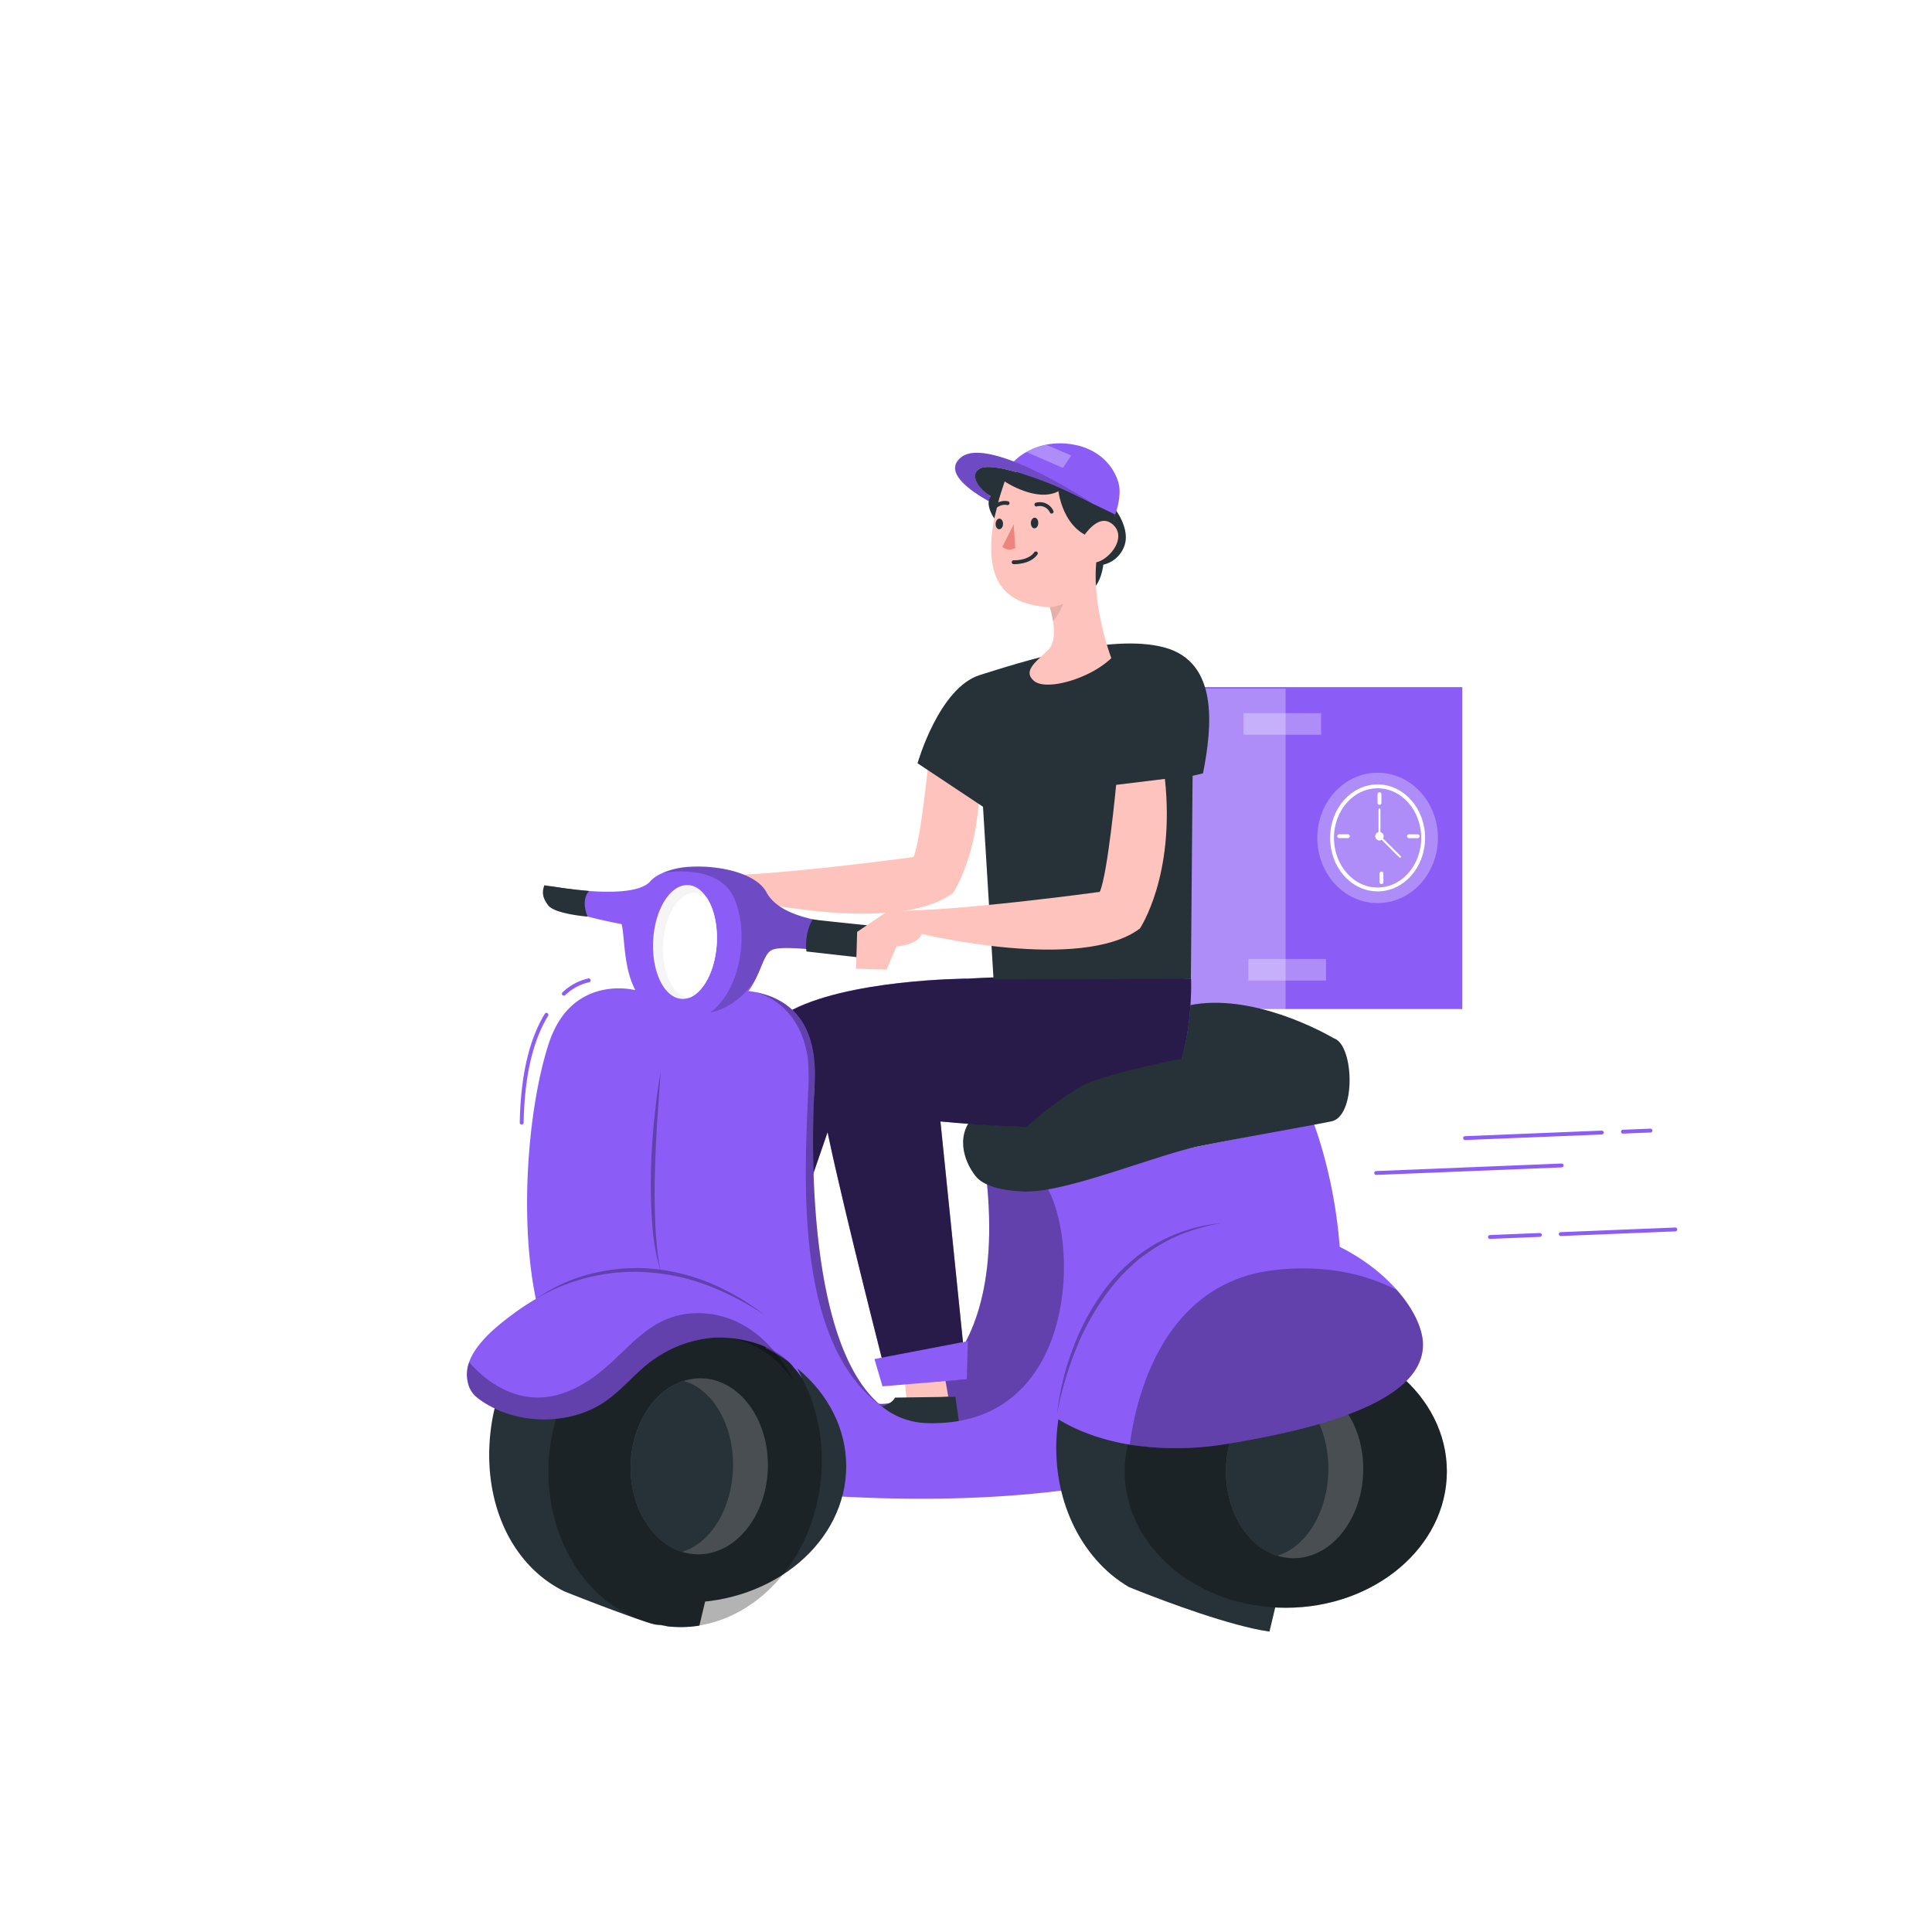 <svg class="animated" id="freepik_stories-take-away" xmlns="http://www.w3.org/2000/svg" viewBox="0 0 500 500" version="1.1" xmlns:xlink="http://www.w3.org/1999/xlink" xmlns:svgjs="http://svgjs.com/svgjs"><style>svg#freepik_stories-take-away:not(.animated) .animable {opacity: 0;}svg#freepik_stories-take-away.animated #freepik--Character--inject-32 {animation: 6s Infinite  linear shake;animation-delay: 0s;}svg#freepik_stories-take-away.animated #freepik--speed-line--inject-32 {animation: 3s Infinite  linear shake;animation-delay: 0s;}            @keyframes shake {                10%, 90% {                    transform: translate3d(-1px, 0, 0);                  }                  20%, 80% {                    transform: translate3d(2px, 0, 0);                  }                  30%, 50%, 70% {                    transform: translate3d(-4px, 0, 0);                  }                  40%, 60% {                    transform: translate3d(4px, 0, 0);                  }            }        .animator-hidden { display: none; }</style><g id="freepik--background-complete--inject-32" class="animable animator-hidden" style="transform-origin: 250px 226.81px;"><rect y="382.4" width="500" height="0.25" style="fill: rgb(235, 235, 235); transform-origin: 250px 382.525px;" id="elkhi4wwgc17g" class="animable"></rect><rect x="104.54" y="389.21" width="33.12" height="0.25" style="fill: rgb(235, 235, 235); transform-origin: 121.1px 389.335px;" id="el1ei2q2bhqik" class="animable"></rect><rect x="171.14" y="398.37" width="40.75" height="0.25" style="fill: rgb(235, 235, 235); transform-origin: 191.515px 398.495px;" id="el12mo6vtax46j" class="animable"></rect><rect x="52.46" y="395.24" width="51.08" height="0.25" style="fill: rgb(235, 235, 235); transform-origin: 78px 395.365px;" id="elasfe0zycrq" class="animable"></rect><rect x="356.76" y="390.89" width="93.14" height="0.25" style="fill: rgb(235, 235, 235); transform-origin: 403.33px 391.015px;" id="el70pv3nwnpuv" class="animable"></rect><rect x="341.53" y="390.89" width="6.33" height="0.25" style="fill: rgb(235, 235, 235); transform-origin: 344.695px 391.015px;" id="el4gvr8qxeq57" class="animable"></rect><rect x="277.21" y="395.11" width="42.23" height="0.25" style="fill: rgb(235, 235, 235); transform-origin: 298.325px 395.235px;" id="elgfs6hvn0c89" class="animable"></rect><path d="M237,337.8H43.91a5.71,5.71,0,0,1-5.7-5.71V60.66A5.71,5.71,0,0,1,43.91,55H237a5.71,5.71,0,0,1,5.71,5.71h0V332.09A5.71,5.71,0,0,1,237,337.8ZM43.91,55.2a5.46,5.46,0,0,0-5.45,5.46V332.09a5.46,5.46,0,0,0,5.45,5.46H237a5.48,5.48,0,0,0,5.46-5.46V60.66A5.48,5.48,0,0,0,237,55.2Z" style="fill: rgb(235, 235, 235); transform-origin: 140.46px 196.4px;" id="elo5r9as535hg" class="animable"></path><path d="M453.31,337.8H260.21a5.73,5.73,0,0,1-5.71-5.71V60.66A5.72,5.72,0,0,1,260.21,55h193.1A5.71,5.71,0,0,1,459,60.66V332.09A5.7,5.7,0,0,1,453.31,337.8ZM260.21,55.2a5.48,5.48,0,0,0-5.46,5.46V332.09a5.48,5.48,0,0,0,5.46,5.46h193.1a5.48,5.48,0,0,0,5.46-5.46V60.66a5.48,5.48,0,0,0-5.46-5.46Z" style="fill: rgb(235, 235, 235); transform-origin: 356.75px 196.4px;" id="elj62gre8q26r" class="animable"></path><path d="M70.67,171.1h86.76s-4.67-10.86-20.27-7.48c0,0-3.28-12.35-15.18-10.64,0,0-9.85-10.68-24.22-6.54s-13.13,17.18-13.13,17.18S74,160.84,70.67,171.1Z" style="fill: rgb(250, 250, 250); transform-origin: 114.05px 158.293px;" id="elx2j9zv77gps" class="animable"></path><path d="M302.89,104.94H216.14s4.66-10.87,20.26-7.49c0,0,3.28-12.35,15.19-10.64,0,0,9.85-10.67,24.21-6.53s13.14,17.17,13.14,17.17S299.61,94.68,302.89,104.94Z" style="fill: rgb(250, 250, 250); transform-origin: 259.515px 92.133px;" id="elfp0catjda9m" class="animable"></path><path d="M366.87,102.11h66.37S430.7,93,421.1,96c0,0,2-12.26-5.08-13.68s-9.33,7.91-9.33,7.91a13.15,13.15,0,0,0-13.27-4,13.36,13.36,0,0,0-9.6,9.71S372,89.17,366.87,102.11Z" style="fill: rgb(250, 250, 250); transform-origin: 400.055px 92.141px;" id="elfohgi9n0ank" class="animable"></path><rect x="45.96" y="222.17" width="80.74" height="159.97" style="fill: rgb(230, 230, 230); transform-origin: 86.33px 302.155px;" id="elmdfyv3ovcqd" class="animable"></rect><rect x="45.96" y="222.17" width="66.06" height="159.97" style="fill: rgb(240, 240, 240); transform-origin: 78.99px 302.155px;" id="eluenw4s116l" class="animable"></rect><rect x="44.22" y="222.17" width="83.43" height="2.61" style="fill: rgb(224, 224, 224); transform-origin: 85.935px 223.475px;" id="eln18v40nalc" class="animable"></rect><rect x="44.22" y="216.95" width="83.43" height="2.61" style="fill: rgb(224, 224, 224); transform-origin: 85.935px 218.255px;" id="el3vcxkwljodl" class="animable"></rect><rect x="45.96" y="219.56" width="79.94" height="2.61" style="fill: rgb(240, 240, 240); transform-origin: 85.93px 220.865px;" id="el3eo6mz31cso" class="animable"></rect><rect x="52.23" y="231.58" width="12.41" height="12.6" style="fill: rgb(230, 230, 230); transform-origin: 58.435px 237.88px;" id="elb49kqn5e137" class="animable"></rect><rect x="53.32" y="231.58" width="11.31" height="12.6" style="fill: rgb(245, 245, 245); transform-origin: 58.975px 237.88px;" id="el2v4ulvj0fza" class="animable"></rect><rect x="71.02" y="231.58" width="12.41" height="12.6" style="fill: rgb(230, 230, 230); transform-origin: 77.225px 237.88px;" id="elshnfxqvbi6" class="animable"></rect><rect x="72.11" y="231.58" width="11.31" height="12.6" style="fill: rgb(245, 245, 245); transform-origin: 77.765px 237.88px;" id="elf47btife1j7" class="animable"></rect><rect x="89.81" y="231.58" width="12.41" height="12.6" style="fill: rgb(230, 230, 230); transform-origin: 96.015px 237.88px;" id="elvqrr2jxwkv" class="animable"></rect><rect x="90.9" y="231.58" width="11.31" height="12.6" style="fill: rgb(245, 245, 245); transform-origin: 96.555px 237.88px;" id="eld9fsngtg32i" class="animable"></rect><rect x="52.23" y="250.13" width="12.41" height="12.6" style="fill: rgb(230, 230, 230); transform-origin: 58.435px 256.43px;" id="elxuqfx5bljb" class="animable"></rect><rect x="53.32" y="250.13" width="11.31" height="12.6" style="fill: rgb(245, 245, 245); transform-origin: 58.975px 256.43px;" id="elyb1fyrr06af" class="animable"></rect><rect x="71.02" y="250.13" width="12.41" height="12.6" style="fill: rgb(230, 230, 230); transform-origin: 77.225px 256.43px;" id="el5o0p1yky1h5" class="animable"></rect><rect x="72.11" y="250.13" width="11.31" height="12.6" style="fill: rgb(245, 245, 245); transform-origin: 77.765px 256.43px;" id="elsyro2842ba" class="animable"></rect><rect x="89.81" y="250.13" width="12.41" height="12.6" style="fill: rgb(230, 230, 230); transform-origin: 96.015px 256.43px;" id="elffhroqea0nf" class="animable"></rect><rect x="90.9" y="250.13" width="11.31" height="12.6" style="fill: rgb(245, 245, 245); transform-origin: 96.555px 256.43px;" id="els6pvxawxd6l" class="animable"></rect><rect x="52.23" y="284.1" width="12.41" height="12.6" style="fill: rgb(230, 230, 230); transform-origin: 58.435px 290.4px;" id="eli6gzadqtwzj" class="animable"></rect><rect x="53.32" y="284.1" width="11.31" height="12.6" style="fill: rgb(245, 245, 245); transform-origin: 58.975px 290.4px;" id="eleotyfnnlfa5" class="animable"></rect><rect x="71.02" y="284.1" width="12.41" height="12.6" style="fill: rgb(230, 230, 230); transform-origin: 77.225px 290.4px;" id="elsmefzs231w" class="animable"></rect><rect x="72.11" y="284.1" width="11.31" height="12.6" style="fill: rgb(245, 245, 245); transform-origin: 77.765px 290.4px;" id="elvapvgdcolq" class="animable"></rect><rect x="89.81" y="284.1" width="12.41" height="12.6" style="fill: rgb(230, 230, 230); transform-origin: 96.015px 290.4px;" id="ela79yxk66vgu" class="animable"></rect><rect x="90.9" y="284.1" width="11.31" height="12.6" style="fill: rgb(245, 245, 245); transform-origin: 96.555px 290.4px;" id="elfvvlwsd0h7" class="animable"></rect><rect x="52.23" y="302.65" width="12.41" height="12.6" style="fill: rgb(230, 230, 230); transform-origin: 58.435px 308.95px;" id="elsvbqsyavrrm" class="animable"></rect><rect x="53.32" y="302.65" width="11.31" height="12.6" style="fill: rgb(245, 245, 245); transform-origin: 58.975px 308.95px;" id="elamwtwllmc2" class="animable"></rect><rect x="71.02" y="302.65" width="12.41" height="12.6" style="fill: rgb(230, 230, 230); transform-origin: 77.225px 308.95px;" id="elb47g5gdeov" class="animable"></rect><rect x="72.11" y="302.65" width="11.31" height="12.6" style="fill: rgb(245, 245, 245); transform-origin: 77.765px 308.95px;" id="ele87h6nepw4h" class="animable"></rect><rect x="89.81" y="302.65" width="12.41" height="12.6" style="fill: rgb(230, 230, 230); transform-origin: 96.015px 308.95px;" id="elvx4wyjy98t" class="animable"></rect><rect x="90.9" y="302.65" width="11.31" height="12.6" style="fill: rgb(245, 245, 245); transform-origin: 96.555px 308.95px;" id="elwcq9k362y2i" class="animable"></rect><rect x="52.23" y="340.4" width="12.41" height="12.6" style="fill: rgb(230, 230, 230); transform-origin: 58.435px 346.7px;" id="elbvel0gxnbaf" class="animable"></rect><rect x="53.32" y="340.4" width="11.31" height="12.6" style="fill: rgb(245, 245, 245); transform-origin: 58.975px 346.7px;" id="elu8una86jtch" class="animable"></rect><rect x="71.02" y="340.4" width="12.41" height="12.6" style="fill: rgb(230, 230, 230); transform-origin: 77.225px 346.7px;" id="el0tpl4tzaunop" class="animable"></rect><rect x="72.11" y="340.4" width="11.31" height="12.6" style="fill: rgb(245, 245, 245); transform-origin: 77.765px 346.7px;" id="eliqqxd75jxw" class="animable"></rect><rect x="89.81" y="340.4" width="12.41" height="12.6" style="fill: rgb(230, 230, 230); transform-origin: 96.015px 346.7px;" id="elgqxg414vewr" class="animable"></rect><rect x="90.9" y="340.4" width="11.31" height="12.6" style="fill: rgb(245, 245, 245); transform-origin: 96.555px 346.7px;" id="elutei2t3vv6c" class="animable"></rect><rect x="52.23" y="358.95" width="12.41" height="12.6" style="fill: rgb(230, 230, 230); transform-origin: 58.435px 365.25px;" id="el200fdzcazyxh" class="animable"></rect><rect x="53.32" y="358.95" width="11.31" height="12.6" style="fill: rgb(245, 245, 245); transform-origin: 58.975px 365.25px;" id="elsc60mo13xa" class="animable"></rect><rect x="71.02" y="358.95" width="12.41" height="12.6" style="fill: rgb(230, 230, 230); transform-origin: 77.225px 365.25px;" id="el2wzun1u0kw" class="animable"></rect><rect x="72.11" y="358.95" width="11.31" height="12.6" style="fill: rgb(245, 245, 245); transform-origin: 77.765px 365.25px;" id="el0us55yvl2ic" class="animable"></rect><rect x="89.81" y="358.95" width="12.41" height="12.6" style="fill: rgb(230, 230, 230); transform-origin: 96.015px 365.25px;" id="elspvt13vcutp" class="animable"></rect><rect x="90.9" y="358.95" width="11.31" height="12.6" style="fill: rgb(245, 245, 245); transform-origin: 96.555px 365.25px;" id="elplullae0rc8" class="animable"></rect><rect x="45.96" y="271.59" width="80.74" height="1.17" style="fill: rgb(224, 224, 224); transform-origin: 86.33px 272.175px;" id="elkj3rcr2mn9" class="animable"></rect><rect x="45.96" y="329.65" width="80.74" height="1.17" style="fill: rgb(224, 224, 224); transform-origin: 86.33px 330.235px;" id="el4nt4anyzun2" class="animable"></rect><rect x="364.43" y="189.16" width="79.77" height="194.11" style="fill: rgb(224, 224, 224); transform-origin: 404.315px 286.215px;" id="elv5qn5xihqs" class="animable"></rect><rect x="364.43" y="189.16" width="57.05" height="194.11" style="fill: rgb(240, 240, 240); transform-origin: 392.955px 286.215px;" id="elu50uudb15yl" class="animable"></rect><rect x="370.31" y="205.11" width="21.23" height="10.31" style="fill: rgb(230, 230, 230); transform-origin: 380.925px 210.265px;" id="elaao82prso36" class="animable"></rect><rect x="371.72" y="205.11" width="19.82" height="10.31" style="fill: rgb(245, 245, 245); transform-origin: 381.63px 210.265px;" id="el5wxhzkvxxk" class="animable"></rect><rect x="394.87" y="205.11" width="21.23" height="10.31" style="fill: rgb(230, 230, 230); transform-origin: 405.485px 210.265px;" id="elai8vxcv5ri" class="animable"></rect><rect x="396.28" y="205.11" width="19.82" height="10.31" style="fill: rgb(245, 245, 245); transform-origin: 406.19px 210.265px;" id="elat497wwvmof" class="animable"></rect><rect x="370.31" y="224.51" width="21.23" height="10.31" style="fill: rgb(230, 230, 230); transform-origin: 380.925px 229.665px;" id="elyuwix04comc" class="animable"></rect><rect x="371.72" y="224.51" width="19.82" height="10.31" style="fill: rgb(245, 245, 245); transform-origin: 381.63px 229.665px;" id="el1o8bs2uqk06" class="animable"></rect><rect x="394.87" y="224.51" width="21.23" height="10.31" style="fill: rgb(230, 230, 230); transform-origin: 405.485px 229.665px;" id="elhp2p4r14c3k" class="animable"></rect><rect x="396.28" y="224.51" width="19.82" height="10.31" style="fill: rgb(245, 245, 245); transform-origin: 406.19px 229.665px;" id="eliham9ssiqb8" class="animable"></rect><rect x="370.31" y="249.3" width="21.23" height="10.31" style="fill: rgb(230, 230, 230); transform-origin: 380.925px 254.455px;" id="el9k2ah47wq1" class="animable"></rect><rect x="371.72" y="249.3" width="19.82" height="10.31" style="fill: rgb(245, 245, 245); transform-origin: 381.63px 254.455px;" id="elhiua9k0ti3r" class="animable"></rect><rect x="394.87" y="249.3" width="21.23" height="10.31" style="fill: rgb(230, 230, 230); transform-origin: 405.485px 254.455px;" id="elaiolmgv9ji" class="animable"></rect><rect x="396.28" y="249.3" width="19.82" height="10.31" style="fill: rgb(245, 245, 245); transform-origin: 406.19px 254.455px;" id="elqrdpwokpin" class="animable"></rect><rect x="370.31" y="263.55" width="21.23" height="10.31" style="fill: rgb(230, 230, 230); transform-origin: 380.925px 268.705px;" id="elcgwf3sb4wqb" class="animable"></rect><rect x="371.72" y="263.55" width="19.82" height="10.31" style="fill: rgb(245, 245, 245); transform-origin: 381.63px 268.705px;" id="el6dawqkapp98" class="animable"></rect><rect x="394.87" y="263.55" width="21.23" height="10.31" style="fill: rgb(230, 230, 230); transform-origin: 405.485px 268.705px;" id="el6n3n66xcbv" class="animable"></rect><rect x="396.28" y="263.55" width="19.82" height="10.31" style="fill: rgb(245, 245, 245); transform-origin: 406.19px 268.705px;" id="elmkd5zg33mse" class="animable"></rect><rect x="370.31" y="286.96" width="21.23" height="10.31" style="fill: rgb(230, 230, 230); transform-origin: 380.925px 292.115px;" id="elnwg2rp7ywzg" class="animable"></rect><rect x="371.72" y="286.96" width="19.82" height="10.31" style="fill: rgb(245, 245, 245); transform-origin: 381.63px 292.115px;" id="ellpl8dy9avxm" class="animable"></rect><rect x="394.87" y="286.96" width="21.23" height="10.31" style="fill: rgb(230, 230, 230); transform-origin: 405.485px 292.115px;" id="elejcro2qbfcr" class="animable"></rect><rect x="396.28" y="286.96" width="19.82" height="10.31" style="fill: rgb(245, 245, 245); transform-origin: 406.19px 292.115px;" id="elwzfyc5rsy1q" class="animable"></rect><rect x="370.31" y="301.2" width="21.23" height="10.31" style="fill: rgb(230, 230, 230); transform-origin: 380.925px 306.355px;" id="elepp3gadntg" class="animable"></rect><rect x="371.72" y="301.2" width="19.82" height="10.31" style="fill: rgb(245, 245, 245); transform-origin: 381.63px 306.355px;" id="el32hy8k409rt" class="animable"></rect><rect x="394.87" y="301.2" width="21.23" height="10.31" style="fill: rgb(230, 230, 230); transform-origin: 405.485px 306.355px;" id="elms45k3iv93d" class="animable"></rect><rect x="396.28" y="301.2" width="19.82" height="10.31" style="fill: rgb(245, 245, 245); transform-origin: 406.19px 306.355px;" id="elv24x3dx37w" class="animable"></rect><rect x="370.31" y="326.68" width="21.23" height="10.31" style="fill: rgb(230, 230, 230); transform-origin: 380.925px 331.835px;" id="eln79mwkh7qxl" class="animable"></rect><rect x="371.72" y="326.68" width="19.82" height="10.31" style="fill: rgb(245, 245, 245); transform-origin: 381.63px 331.835px;" id="el0sd2r9tgascn" class="animable"></rect><rect x="394.87" y="326.68" width="21.23" height="10.31" style="fill: rgb(230, 230, 230); transform-origin: 405.485px 331.835px;" id="elp1dart3l9z" class="animable"></rect><rect x="396.28" y="326.68" width="19.82" height="10.31" style="fill: rgb(245, 245, 245); transform-origin: 406.19px 331.835px;" id="ell6fevzr997k" class="animable"></rect><rect x="370.31" y="345.49" width="21.23" height="10.31" style="fill: rgb(230, 230, 230); transform-origin: 380.925px 350.645px;" id="elgx6nc25x3bm" class="animable"></rect><rect x="371.72" y="345.49" width="19.82" height="10.31" style="fill: rgb(245, 245, 245); transform-origin: 381.63px 350.645px;" id="eliez5z5p12g" class="animable"></rect><rect x="394.87" y="345.49" width="21.23" height="10.31" style="fill: rgb(230, 230, 230); transform-origin: 405.485px 350.645px;" id="el51v0lo6lcl" class="animable"></rect><rect x="396.28" y="345.49" width="19.82" height="10.31" style="fill: rgb(245, 245, 245); transform-origin: 406.19px 350.645px;" id="elrwew26rfrer" class="animable"></rect><g id="eli4agcmbdso"><rect x="364.43" y="241.17" width="79.77" height="1.77" style="opacity: 0.05; transform-origin: 404.315px 242.055px;" class="animable" id="elkqn66vm5id"></rect></g><g id="elyr4pjvo6v6n"><rect x="364.43" y="279.52" width="79.77" height="1.77" style="opacity: 0.05; transform-origin: 404.315px 280.405px;" class="animable" id="el813eh22hg2g"></rect></g><g id="el6lpk4xkcgk4"><rect x="364.43" y="318.21" width="79.77" height="1.77" style="opacity: 0.05; transform-origin: 404.315px 319.095px;" class="animable" id="elml6cg8ubi3h"></rect></g><rect x="360.67" y="183.42" width="83.53" height="6.2" style="fill: rgb(224, 224, 224); transform-origin: 402.435px 186.52px;" id="elwtfh6165zi" class="animable"></rect><g id="elymaldrm1k6q"><rect x="425.11" y="183.42" width="19.09" height="6.2" style="opacity: 0.05; transform-origin: 434.655px 186.52px;" class="animable" id="ele7ojc4m5pf7"></rect></g><rect x="160.64" y="145.58" width="90.18" height="234.38" style="fill: rgb(230, 230, 230); transform-origin: 205.73px 262.77px;" id="elxky0qklio6" class="animable"></rect><rect x="127.26" y="145.58" width="90.19" height="234.38" style="fill: rgb(240, 240, 240); transform-origin: 172.355px 262.77px;" id="elv7r5z7i6cfc" class="animable"></rect><rect x="135.13" y="161.49" width="74.45" height="11.94" style="fill: rgb(230, 230, 230); transform-origin: 172.355px 167.46px;" id="elv8xx585h5qs" class="animable"></rect><rect x="138.02" y="161.49" width="71.56" height="11.94" style="fill: rgb(245, 245, 245); transform-origin: 173.8px 167.46px;" id="elnhjr3a9oxro" class="animable"></rect><rect x="135.13" y="181.59" width="74.45" height="11.94" style="fill: rgb(230, 230, 230); transform-origin: 172.355px 187.56px;" id="elq076tk7so6" class="animable"></rect><rect x="138.02" y="181.59" width="71.56" height="11.94" style="fill: rgb(245, 245, 245); transform-origin: 173.8px 187.56px;" id="elcoc9wft45f7" class="animable"></rect><rect x="135.13" y="202.47" width="74.45" height="11.94" style="fill: rgb(230, 230, 230); transform-origin: 172.355px 208.44px;" id="elr5db9z711cg" class="animable"></rect><rect x="138.02" y="202.47" width="71.56" height="11.94" style="fill: rgb(245, 245, 245); transform-origin: 173.8px 208.44px;" id="elfe6n9crs91" class="animable"></rect><rect x="135.13" y="223.36" width="74.45" height="11.94" style="fill: rgb(230, 230, 230); transform-origin: 172.355px 229.33px;" id="elj0evuz3z4os" class="animable"></rect><rect x="138.02" y="223.36" width="71.56" height="11.94" style="fill: rgb(245, 245, 245); transform-origin: 173.8px 229.33px;" id="el6y4b7pyf6zj" class="animable"></rect><rect x="135.13" y="244.24" width="74.45" height="11.94" style="fill: rgb(230, 230, 230); transform-origin: 172.355px 250.21px;" id="el8w84ktotlds" class="animable"></rect><rect x="138.02" y="244.24" width="71.56" height="11.94" style="fill: rgb(245, 245, 245); transform-origin: 173.8px 250.21px;" id="elersymu2ys2" class="animable"></rect><rect x="135.13" y="265.13" width="74.45" height="11.94" style="fill: rgb(230, 230, 230); transform-origin: 172.355px 271.1px;" id="el1zupp5tmnqo" class="animable"></rect><rect x="138.02" y="265.13" width="71.56" height="11.94" style="fill: rgb(245, 245, 245); transform-origin: 173.8px 271.1px;" id="elt5qcjyn0qzd" class="animable"></rect><rect x="135.13" y="288.15" width="74.45" height="11.94" style="fill: rgb(230, 230, 230); transform-origin: 172.355px 294.12px;" id="elvzmrstm484k" class="animable"></rect><rect x="138.02" y="288.15" width="71.56" height="11.94" style="fill: rgb(245, 245, 245); transform-origin: 173.8px 294.12px;" id="elnnxsemiuki" class="animable"></rect><rect x="135.13" y="311.16" width="74.45" height="11.94" style="fill: rgb(230, 230, 230); transform-origin: 172.355px 317.13px;" id="elmmzio8mo1q" class="animable"></rect><rect x="138.02" y="311.16" width="71.56" height="11.94" style="fill: rgb(245, 245, 245); transform-origin: 173.8px 317.13px;" id="elwyuhmi16qfj" class="animable"></rect><rect x="135.13" y="334.18" width="74.45" height="11.94" style="fill: rgb(230, 230, 230); transform-origin: 172.355px 340.15px;" id="elpjr715egyue" class="animable"></rect><rect x="138.02" y="334.18" width="71.56" height="11.94" style="fill: rgb(245, 245, 245); transform-origin: 173.8px 340.15px;" id="ely5dzd7sd80n" class="animable"></rect><rect x="135.13" y="357.2" width="74.45" height="11.94" style="fill: rgb(230, 230, 230); transform-origin: 172.355px 363.17px;" id="el8zqnwxzi2kf" class="animable"></rect><rect x="138.02" y="357.2" width="71.56" height="11.94" style="fill: rgb(245, 245, 245); transform-origin: 173.8px 363.17px;" id="el1qg78hzpccw" class="animable"></rect><rect x="124.71" y="143.22" width="128.46" height="5.72" style="fill: rgb(245, 245, 245); transform-origin: 188.94px 146.08px;" id="elrwjrrq2vlmq" class="animable"></rect><rect x="124.71" y="132.9" width="128.46" height="5.72" style="fill: rgb(245, 245, 245); transform-origin: 188.94px 135.76px;" id="el2o9ha3lw6hr" class="animable"></rect><rect x="127.26" y="137.5" width="121.64" height="5.72" style="fill: rgb(240, 240, 240); transform-origin: 188.08px 140.36px;" id="ele65fua5lnfg" class="animable"></rect><rect x="225.7" y="161.49" width="25.13" height="11.94" style="fill: rgb(224, 224, 224); transform-origin: 238.265px 167.46px;" id="eldxqh0m6d19" class="animable"></rect><rect x="225.7" y="181.14" width="25.13" height="11.94" style="fill: rgb(224, 224, 224); transform-origin: 238.265px 187.11px;" id="elycpi4ea4azr" class="animable"></rect><rect x="225.7" y="200.79" width="25.13" height="11.94" style="fill: rgb(224, 224, 224); transform-origin: 238.265px 206.76px;" id="el8kgr861a9oj" class="animable"></rect><rect x="225.7" y="223.35" width="25.13" height="11.94" style="fill: rgb(224, 224, 224); transform-origin: 238.265px 229.32px;" id="el7symaf6fll4" class="animable"></rect><rect x="225.7" y="244.24" width="25.13" height="11.94" style="fill: rgb(224, 224, 224); transform-origin: 238.265px 250.21px;" id="el72wr95gtcm" class="animable"></rect><rect x="225.7" y="265.13" width="25.13" height="11.94" style="fill: rgb(224, 224, 224); transform-origin: 238.265px 271.1px;" id="elwa0xcamb7ds" class="animable"></rect><rect x="225.7" y="288.14" width="25.13" height="11.94" style="fill: rgb(224, 224, 224); transform-origin: 238.265px 294.11px;" id="elgx4apcn2rwc" class="animable"></rect><rect x="225.7" y="311.16" width="25.13" height="11.94" style="fill: rgb(224, 224, 224); transform-origin: 238.265px 317.13px;" id="elwvsna0yfu2" class="animable"></rect><rect x="225.7" y="334.18" width="25.13" height="11.94" style="fill: rgb(224, 224, 224); transform-origin: 238.265px 340.15px;" id="el75epl7j1ze7" class="animable"></rect><rect x="225.7" y="357.2" width="25.13" height="11.94" style="fill: rgb(224, 224, 224); transform-origin: 238.265px 363.17px;" id="elysofb6d93me" class="animable"></rect><rect x="356.83" y="227.49" width="9.92" height="15.52" style="fill: rgb(224, 224, 224); transform-origin: 361.79px 235.25px;" id="els5mpgon64q9" class="animable"></rect><rect x="356.83" y="252.89" width="9.92" height="15.52" style="fill: rgb(224, 224, 224); transform-origin: 361.79px 260.65px;" id="el94065iwe73n" class="animable"></rect><rect x="356.83" y="277.58" width="9.92" height="15.52" style="fill: rgb(224, 224, 224); transform-origin: 361.79px 285.34px;" id="el8unl4nvpoqo" class="animable"></rect><rect x="356.83" y="303.68" width="9.92" height="15.52" style="fill: rgb(224, 224, 224); transform-origin: 361.79px 311.44px;" id="elwwvbh24o31g" class="animable"></rect><rect x="356.83" y="329.08" width="9.92" height="15.52" style="fill: rgb(224, 224, 224); transform-origin: 361.79px 336.84px;" id="elrkp82laak9" class="animable"></rect><rect x="262.36" y="211.89" width="104.39" height="158.76" style="fill: rgb(230, 230, 230); transform-origin: 314.555px 291.27px;" id="elxlxq5e2ay5" class="animable"></rect><rect x="262.37" y="211.89" width="86.75" height="158.76" style="fill: rgb(240, 240, 240); transform-origin: 305.745px 291.27px;" id="el1buwzfqn86z" class="animable"></rect><rect x="270.17" y="227.5" width="70.54" height="15.52" style="fill: rgb(235, 235, 235); transform-origin: 305.44px 235.26px;" id="elmofu2gz56js" class="animable"></rect><rect x="270.17" y="252.89" width="70.54" height="15.52" style="fill: rgb(235, 235, 235); transform-origin: 305.44px 260.65px;" id="elxpf65cbkef" class="animable"></rect><rect x="270.17" y="278.29" width="70.54" height="15.52" style="fill: rgb(235, 235, 235); transform-origin: 305.44px 286.05px;" id="el6oihn3o9q3l" class="animable"></rect><rect x="270.17" y="303.68" width="70.54" height="15.52" style="fill: rgb(235, 235, 235); transform-origin: 305.44px 311.44px;" id="elpyosjzjzz8n" class="animable"></rect><rect x="270.17" y="329.08" width="70.54" height="15.52" style="fill: rgb(235, 235, 235); transform-origin: 305.44px 336.84px;" id="elnfejgsbb3i" class="animable"></rect><rect x="272.77" y="227.5" width="67.94" height="15.52" style="fill: rgb(245, 245, 245); transform-origin: 306.74px 235.26px;" id="el7d18fvvgxib" class="animable"></rect><rect x="272.77" y="252.89" width="67.94" height="15.52" style="fill: rgb(245, 245, 245); transform-origin: 306.74px 260.65px;" id="elyi2e8tdcit" class="animable"></rect><rect x="272.77" y="278.29" width="67.94" height="15.52" style="fill: rgb(245, 245, 245); transform-origin: 306.74px 286.05px;" id="el7tudddku3qi" class="animable"></rect><rect x="272.77" y="303.68" width="67.94" height="15.52" style="fill: rgb(245, 245, 245); transform-origin: 306.74px 311.44px;" id="elniw9eth8v7s" class="animable"></rect><rect x="272.77" y="329.08" width="67.94" height="15.52" style="fill: rgb(245, 245, 245); transform-origin: 306.74px 336.84px;" id="el1tv577keody" class="animable"></rect></g><g id="freepik--Shape--inject-32" class="animable animator-hidden" style="transform-origin: 250px 416.24px;"><ellipse id="freepik--shape--inject-32" cx="250" cy="416.24" rx="193.89" ry="11.32" style="fill: rgb(245, 245, 245); transform-origin: 250px 416.24px;" class="animable"></ellipse></g><g id="freepik--Route--inject-32" class="animable animator-hidden" style="transform-origin: 78.985px 416.24px;"><line x1="139.73" y1="416.24" x2="135.73" y2="416.24" style="fill: none; stroke: #8B5CF6; stroke-linecap: round; stroke-linejoin: round; transform-origin: 137.73px 416.24px;" id="ely8qcsfe1zen" class="animable"></line><line x1="128.17" y1="416.24" x2="26.02" y2="416.24" style="fill: none; stroke: #8B5CF6; stroke-linecap: round; stroke-linejoin: round; stroke-dasharray: 7.566, 7.566; transform-origin: 77.095px 416.24px;" id="elxjdgnz8wo0k" class="animable"></line><line x1="22.24" y1="416.24" x2="18.24" y2="416.24" style="fill: none; stroke: #8B5CF6; stroke-linecap: round; stroke-linejoin: round; transform-origin: 20.24px 416.24px;" id="eld6jbozkv0t6" class="animable"></line></g><g id="freepik--Character--inject-32" class="animable animator-active" style="transform-origin: 249.979px 270.292px;"><g id="elplv4biqasl"><rect x="263.05" y="177.83" width="115.4" height="83.31" style="fill: #8B5CF6; transform-origin: 320.75px 219.485px; transform: rotate(-0.95deg);" class="animable" id="el9idxzcpp8kb"></rect></g><g id="el1t7swr6b62n"><rect x="262.94" y="178.2" width="69.77" height="83.31" style="fill: rgb(255, 255, 255); opacity: 0.3; transform-origin: 297.825px 219.855px; transform: rotate(-0.95deg);" class="animable" id="elf3b1tt6b0tr"></rect></g><g id="elqkgf30k6weo"><rect x="321.81" y="184.55" width="20.09" height="5.6" style="fill: rgb(255, 255, 255); opacity: 0.3; transform-origin: 331.855px 187.35px; transform: rotate(-1.146deg);" class="animable" id="elqmevuurxn0i"></rect></g><g id="ellbuq82q0ssh"><rect x="323.08" y="248.18" width="20.09" height="5.6" style="fill: rgb(255, 255, 255); opacity: 0.3; transform-origin: 333.125px 250.98px; transform: rotate(-0.95deg);" class="animable" id="eluq5ii6t7ux"></rect></g><ellipse cx="356.52" cy="216.85" rx="11.79" ry="13.34" style="fill: none; stroke: rgb(255, 255, 255); stroke-miterlimit: 10; transform-origin: 356.52px 216.85px;" id="eldmtdwdemj" class="animable"></ellipse><line x1="357.01" y1="205.54" x2="357.01" y2="207.78" style="fill: none; stroke: rgb(255, 255, 255); stroke-linecap: round; stroke-linejoin: round; transform-origin: 357.01px 206.66px;" id="el0npkuk82ygrm" class="animable"></line><line x1="357.52" y1="226.06" x2="357.52" y2="228.3" style="fill: none; stroke: rgb(255, 255, 255); stroke-linecap: round; stroke-linejoin: round; transform-origin: 357.52px 227.18px;" id="el3h3b5btzpfy" class="animable"></line><line x1="346.58" y1="216.41" x2="348.83" y2="216.41" style="fill: none; stroke: rgb(255, 255, 255); stroke-linecap: round; stroke-linejoin: round; transform-origin: 347.705px 216.41px;" id="ellid3m35xjbb" class="animable"></line><line x1="364.64" y1="216.42" x2="366.89" y2="216.42" style="fill: none; stroke: rgb(255, 255, 255); stroke-linecap: round; stroke-linejoin: round; transform-origin: 365.765px 216.42px;" id="el70e12aw2pkd" class="animable"></line><line x1="357" y1="216.41" x2="357.01" y2="209.51" style="fill: none; stroke: rgb(255, 255, 255); stroke-linecap: round; stroke-linejoin: round; stroke-width: 0.5px; transform-origin: 357.005px 212.96px;" id="elnmftx8vux6g" class="animable"></line><line x1="357.44" y1="216.86" x2="362.32" y2="221.74" style="fill: none; stroke: rgb(255, 255, 255); stroke-linecap: round; stroke-linejoin: round; stroke-width: 0.5px; transform-origin: 359.88px 219.3px;" id="el9bhwddqkp8n" class="animable"></line><path d="M358.09,216.42a1.09,1.09,0,1,1-1.09-1.09A1.08,1.08,0,0,1,358.09,216.42Z" style="fill: rgb(255, 255, 255); transform-origin: 357px 216.42px;" id="elrjpon8tooyd" class="animable"></path><g id="el0o0o0gabgvpf"><ellipse cx="356.52" cy="216.85" rx="15.61" ry="16.87" style="fill: rgb(255, 255, 255); opacity: 0.3; transform-origin: 356.52px 216.85px;" class="animable" id="elu61wgb4zkio"></ellipse></g><path d="M226.88,363.15c1.74,1.33,36.67-2.43,27.64-64.4,0,0,16.57,4.21,18.35,3.93,0,0,24.31,37.27,6.61,55.73S235.4,378,235.4,378Z" style="fill: #8B5CF6; transform-origin: 256.408px 338.375px;" id="elerdd22n8avl" class="animable"></path><g id="elu2dch66289h"><path d="M226.88,363.15c1.74,1.33,36.67-2.43,27.64-64.4,0,0,16.57,4.21,18.35,3.93,0,0,24.31,37.27,6.61,55.73S235.4,378,235.4,378Z" style="opacity: 0.3; transform-origin: 256.408px 338.375px;" class="animable" id="ely20q3vdstzp"></path></g><path d="M265.59,308.34c.09,0-9.76.19-13.06-3.91S247,293,253,288s41.23-26.6,57.82-28.3,34.35,9,34.35,9l-21.72,16.06-46.77,11.32Z" style="fill: rgb(38, 50, 56); transform-origin: 297.209px 283.929px;" id="elaa46st8fne" class="animable"></path><polygon points="233.74 353.39 234.65 362.35 245.41 361.44 243.79 352.23 233.74 353.39" style="fill: rgb(255, 195, 189); transform-origin: 239.575px 357.29px;" id="elzw0j1w78ck" class="animable"></polygon><path d="M231.65,361.7l15.61-.22,1.11,7.88s-14.62.2-20.63-.6-5.07-3.93-5.07-3.93S229.71,365,231.65,361.7Z" style="fill: rgb(38, 50, 56); transform-origin: 235.493px 365.431px;" id="el7m36xygzqsi" class="animable"></path><g id="elv3n1cm0735k"><ellipse cx="332.76" cy="380.8" rx="41.69" ry="35.29" style="fill: rgb(38, 50, 56); transform-origin: 332.76px 380.8px; transform: rotate(-84.19deg);" class="animable" id="el2kgi6wy14q6"></ellipse></g><path d="M308.24,253.29s1.62,37.17-20,38.23-44.85-1.31-44.85-1.31L250.2,357l-20.27,1.25s-14.55-56.66-16.84-70.9-.3-24.31,14.73-30.63S308.24,253.29,308.24,253.29Z" style="fill: #8B5CF6; transform-origin: 260.28px 305.44px;" id="elc80hwa7mcx9" class="animable"></path><path d="M187.25,371.22,214.18,293l36-39.74s-31.42.12-46.52,8.8S188,281.17,185.23,293.58s-13.88,71.15-13.88,71.15Z" style="fill: #8B5CF6; transform-origin: 210.765px 312.24px;" id="eln1meihxyzn8" class="animable"></path><g id="eld64usdfp93f"><path d="M308.24,253.29s-33.46-1.49-58,0h0s-31.42.12-46.52,8.8S188,281.17,185.23,293.58s-13.88,71.15-13.88,71.15l15.9,6.49L214.18,293h0c4.53,21.68,15.75,65.21,15.75,65.21L250.2,357l-6.82-66.75s23.22,2.37,44.85,1.31S308.24,253.29,308.24,253.29Z" style="opacity: 0.7; transform-origin: 239.809px 311.924px;" class="animable" id="elipsodxed52"></path></g><path d="M253,193l-12.43,1.51s-2.16,22.85-4.17,27.29c0,0-38.23,5.25-53.89,4.8l-7.95,5.4-.28,9.39,7.79.23,2.51-5.95s5.26-.23,6.48-3.19c0,0,40.62,9.81,55.58-1.39C246.66,231.1,255.68,217.85,253,193Z" style="fill: rgb(255, 195, 189); transform-origin: 213.889px 217.31px;" id="el1sb1dzp1fsh" class="animable"></path><path d="M288.62,131.81s3.89,5,2.41,9.33a7.57,7.57,0,0,1-5.49,5s-.73,6.93-4.82,7.13S278,138,278,138Z" style="fill: rgb(38, 50, 56); transform-origin: 284.573px 142.541px;" id="el7u1cjix2uzx" class="animable"></path><path d="M257.13,253.46l-2.73-44.67-16.94-11.26S243,178,253.6,174.69s33.72-10.9,47.74-7.13,12.41,20.31,10,32.58l-2.7.64s-.42,48.35-.44,52.51Z" style="fill: rgb(38, 50, 56); transform-origin: 275.2px 209.997px;" id="elmkja87fuc7" class="animable"></path><path d="M287.61,170.32c-5.55,5.37-16.87,8.57-20,5.9s.82-5.12,3.76-8.14c1.59-1.66,1.54-4.77,1.17-7.25a25.53,25.53,0,0,0-.86-3.69c-10.39-.57-14.7-5.43-15.13-14S260,124.62,260,124.62l7.34-6.26s10,1.5,18,7c4.76,3.24,3.35,9.62,1.38,14.33a38.31,38.31,0,0,1-3,5.77C282.6,157.19,287.61,170.32,287.61,170.32Z" style="fill: rgb(255, 195, 189); transform-origin: 272.535px 147.77px;" id="elq92theiamo" class="animable"></path><path d="M262.33,145.5s4,.19,5.75-2.29" style="fill: none; stroke: rgb(38, 50, 56); stroke-linecap: round; stroke-linejoin: round; transform-origin: 265.205px 144.357px;" id="elb5wqy6gz8oc" class="animable"></path><path d="M268.7,135.38c0,.76-.46,1.36-1,1.35s-.93-.64-.91-1.4.46-1.36,1-1.35S268.73,134.62,268.7,135.38Z" style="fill: rgb(38, 50, 56); transform-origin: 267.745px 135.355px;" id="elpb5piri67gn" class="animable"></path><path d="M259.58,135.62c0,.76-.46,1.36-1,1.35s-.93-.64-.91-1.4.46-1.36,1-1.35S259.61,134.87,259.58,135.62Z" style="fill: rgb(38, 50, 56); transform-origin: 258.625px 135.595px;" id="el5lkc7d3udax" class="animable"></path><path d="M262.75,141.83l-.41-6.13-2.93,5.82A2.92,2.92,0,0,0,262.75,141.83Z" style="fill: rgb(237, 132, 126); transform-origin: 261.08px 138.957px;" id="el3haqgms884r" class="animable"></path><path d="M268.22,130.58a3.36,3.36,0,0,1,3.94,1.83" style="fill: none; stroke: rgb(38, 50, 56); stroke-linecap: round; stroke-linejoin: round; transform-origin: 270.19px 131.435px;" id="elhias6gmd98" class="animable"></path><path d="M256.76,131.71s1.84-2,4-1.49" style="fill: none; stroke: rgb(38, 50, 56); stroke-linecap: round; stroke-linejoin: round; transform-origin: 258.76px 130.923px;" id="eliwiubewz5h" class="animable"></path><path d="M286.79,139.69h0c-11.44.41-12.86-12.56-12.86-12.56-5.66,3-13.89-2.5-13.89-2.5l7.34-6.28s10,1.52,18,7C290.17,128.6,288.76,135,286.79,139.69Z" style="fill: rgb(38, 50, 56); transform-origin: 274.33px 129.025px;" id="elp3brvilz9fr" class="animable"></path><path d="M256.36,128.43s-5.92-3.94-3.31-6.78,18.6,2.56,30.55,9.18c0,0-27.37-18.31-34.81-12.52-6.15,4.79,7.49,11.44,7.08,11.43Z" style="fill: #8B5CF6; transform-origin: 265.397px 124.004px;" id="elcba519ko7zv" class="animable"></path><path d="M289.75,127.09a17.13,17.13,0,0,1-1.16,6.06l-26.88-13a14.3,14.3,0,0,1,3.94-3.18,16.7,16.7,0,0,1,5.12-1.9,18.84,18.84,0,0,1,5.79-.2C286.39,116,289.8,123.56,289.75,127.09Z" style="fill: #8B5CF6; transform-origin: 275.73px 123.942px;" id="elhlz80uo2k5m" class="animable"></path><path d="M228,246.66c-1.75,1.83-24.38-2.86-28.33-.76-1.67.88-2.4,4-4.08,7.42h0c-2.29,4.65-6.36,9.75-17,10.09-18.48.59-16.25-18.16-17.71-24.25,0,0-17.5-3.19-18.42-6.26s.21-3.53.21-3.53,21.59,4,25.77-1.46a9.16,9.16,0,0,1,2.8-1.87,0,0,0,0,0,0,0,20.32,20.32,0,0,1,7.6-1.71c7.61-.4,16.89,1.74,19.49,6.56,5.28,9.83,27.92,7.62,30,10.2S229.75,244.83,228,246.66Z" style="fill: #8B5CF6; transform-origin: 185.862px 243.853px;" id="elbiqsjfl4lx" class="animable"></path><path d="M170.71,259.47s-30.36,42-5.36,106.65" style="fill: none; stroke: rgb(38, 50, 56); stroke-linecap: round; stroke-linejoin: round; transform-origin: 163.093px 312.795px;" id="elymf5wes2gsc" class="animable"></path><path d="M210.78,281.29h0s0,.08,0,.24,0,.25,0,.43v.1a80,80,0,0,1-2,12c-1.38,5.83-3.21,11.38-4.72,15.84-6.4,18.95-5.66,39.37-5.66,39.37-2.12-2.64-6-4.52-10.85-5.84-17.66-4.85-47.64-2.25-47.64-2.25-5.88-20.63-3.78-52.92,2.07-71s22.07-14,22.07-14,17.12.5,19.27.27a42.1,42.1,0,0,1,11.83.24C208.37,259.11,211.55,269.56,210.78,281.29Z" style="fill: #8B5CF6; transform-origin: 173.649px 302.528px;" id="elxhc2bw06tqf" class="animable"></path><path d="M342.59,360c-30,27.08-87.91,29.92-131,26.92l-24.14-43.43-9.78-17.59,31.42-42.35,1.66-2.23s0,.08,0,.24,0,.25,0,.43v.1c-.43,7.55-3.21,68.14,19,83l.18.13A19.26,19.26,0,0,0,240,368.3c40.75,1.18,39.61-52,29.25-63.39l70.71-14.21S353.92,325.85,342.59,360Z" style="fill: #8B5CF6; transform-origin: 262.347px 334.596px;" id="elban1njodsum" class="animable"></path><path d="M263.94,293.38s-6.63,5.5-3.21,12.88,36.39-6.95,49.37-9.56,28-5.16,34.46-6.49,5.9-19.86.62-21.5-57,7.5-65.58,12.52A87.06,87.06,0,0,0,263.94,293.38Z" style="fill: rgb(38, 50, 56); transform-origin: 304.511px 288.433px;" id="elbdfl2dr90cm" class="animable"></path><path d="M280.54,144.27a4.1,4.1,0,0,1-.39-5.09c1.6-2.4,4.83-6.21,7.93-3.36,4.34,4-3.07,11.27-6.14,9.51A6.25,6.25,0,0,1,280.54,144.27Z" style="fill: rgb(255, 195, 189); transform-origin: 284.427px 140.203px;" id="elpyzh8laazvc" class="animable"></path><g id="eljlvvhnen1n"><path d="M256.36,128.43s-5.92-3.94-3.31-6.78c1.16-1.26,4.63-1,9.32.34a65.7,65.7,0,0,1,8.84,3.07c4.12,1.79,8.5,4.08,12.39,5.77,0,0-27.37-18.31-34.81-12.52-6.15,4.79,6.64,11,7.09,11.42l.22-.81Z" style="opacity: 0.2; transform-origin: 265.36px 124.004px;" class="animable" id="el6cyhf44tpoy"></path></g><path d="M259.17,126.72s-6,1-1.86,7.46Z" style="fill: rgb(38, 50, 56); transform-origin: 257.512px 130.45px;" id="el6mc9t8k97x" class="animable"></path><path d="M264.92,122.78s-9.05-3.18-11.57-1.38.12,5.23,3,7l2.31.3,1.36-4.1,3.52-.43Z" style="fill: rgb(38, 50, 56); transform-origin: 258.629px 124.774px;" id="eli1sn1wi43k" class="animable"></path><g id="el5fgaembmify"><path d="M277.25,117.89l-2.17,3.21L265.65,117a16.7,16.7,0,0,1,5.12-1.9Z" style="fill: rgb(255, 255, 255); opacity: 0.3; transform-origin: 271.45px 118.1px;" class="animable" id="elwcexiotn9ye"></path></g><g id="el57q0wi6hy1i"><path d="M275.15,156.26a16,16,0,0,1-2.65,4.57,25.53,25.53,0,0,0-.86-3.69A10.34,10.34,0,0,0,275.15,156.26Z" style="opacity: 0.1; transform-origin: 273.395px 158.545px;" class="animable" id="elxofe9npulgp"></path></g><path d="M185.5,244.2c-.4,6.93-3.4,12.6-7.08,14h0a4.77,4.77,0,0,1-2,.31c-4.54-.26-7.84-7.07-7.38-15.2s4.52-14.51,9.06-14.25c1.85.1,3.48,1.29,4.75,3.2h0C184.72,235,185.77,239.38,185.5,244.2Z" style="fill: rgb(245, 245, 245); transform-origin: 177.27px 243.785px;" id="elanp54am3b6u" class="animable"></path><path d="M185.5,244.2c-.4,6.93-3.4,12.6-7.08,14h0c-4.2-.24-7.25-6.53-6.82-14s4.17-13.4,8.37-13.16a4.87,4.87,0,0,1,2.91,1.25h0C184.72,235,185.77,239.38,185.5,244.2Z" style="fill: rgb(255, 255, 255); transform-origin: 178.551px 244.616px;" id="elbzknouwkcfs" class="animable"></path><path d="M347.57,342.43c-7.73-5.43-37.64-10.76-37.64-10.76-18.17,0-34.12,16.35-36.32,38.06-1.8,17.66,6,33.69,18.57,41,0,0,1.05.44,2.81,1.13,6.66,2.63,23.56,9,33.55,10.4" style="fill: rgb(38, 50, 56); transform-origin: 310.461px 376.965px;" id="elnl93pzd6jjh" class="animable"></path><g id="eldo5l4201ee"><ellipse cx="332.76" cy="380.8" rx="41.69" ry="35.29" style="opacity: 0.3; transform-origin: 332.76px 380.8px; transform: rotate(-84.19deg);" class="animable" id="elejd33nbg6fd"></ellipse></g><g id="el9ezo0k500fs"><ellipse cx="177.31" cy="379.47" rx="41.69" ry="35.29" style="fill: rgb(38, 50, 56); transform-origin: 177.31px 379.47px; transform: rotate(-84.19deg);" class="animable" id="elmroysvhrjgk"></ellipse></g><path d="M198.88,345.64,181,420.71a30.1,30.1,0,0,1-7.89.23l-.2,0c-3.43-.88-1.9.07-5.34-1.07-8.75-2.89-21.46-8-21.46-8-13.47-6.55-21.08-22.48-19.23-40.68,2.24-22.05,18.06-38.52,36.68-37.17,0,0,8.84,1.63,17.94,4,4,1,8,2.19,11.29,3.43h0A33.52,33.52,0,0,1,198.88,345.64Z" style="fill: rgb(38, 50, 56); transform-origin: 162.743px 377.52px;" id="elac4etpc5yb8" class="animable"></path><g id="elawmzdwh4zde"><path d="M212.42,383c-2,19.75-15.37,35.08-31.44,37.67a30.1,30.1,0,0,1-7.89.23l-.2,0a30.24,30.24,0,0,1-10.5-3.13c-13.51-6.85-22.06-23.49-20.19-41.89,2.33-22.89,19.9-39.84,39.28-37.9h.05a30.24,30.24,0,0,1,11.24,3.43h0a33.52,33.52,0,0,1,6.09,4.2C208.43,353.93,214,367.89,212.42,383Z" style="opacity: 0.3; transform-origin: 177.315px 379.443px;" class="animable" id="elqcmhxhsf5mf"></path></g><path d="M207.55,356.7a18.33,18.33,0,0,0-2-2.63c-4.47-6.1-14.69-8.38-21.38-7.84a31.12,31.12,0,0,0-14.33,5.14c-4.88,3.16-8.37,8-13.21,11.32-9.18,6.34-23.11,6.16-32.33-.37a14.21,14.21,0,0,1-1.48-1.21,6.82,6.82,0,0,1-1.8-3.55,9,9,0,0,1,.37-5c2-5.62,8.67-10.56,12.88-13.57a56.43,56.43,0,0,1,29-10.21C193,326.73,205.68,352.12,207.55,356.7Z" style="fill: #8B5CF6; transform-origin: 164.188px 347.998px;" id="el19cd38jmm8g" class="animable"></path><g id="elmvl5n4ufl0j"><path d="M205.49,357.5c-6.39-9.22-14.59-11.81-21.28-11.27a31.12,31.12,0,0,0-14.33,5.14c-4.88,3.16-8.37,8-13.21,11.32-9.18,6.34-23.11,6.16-32.33-.37a14.21,14.21,0,0,1-1.48-1.21,6.82,6.82,0,0,1-1.8-3.55,9,9,0,0,1,.37-5c3.09,3.57,12.09,12.17,24.28,8,15.2-5.25,18.91-20.85,35.16-20.71C193.78,340,201.73,350,205.49,357.5Z" style="opacity: 0.3; transform-origin: 163.178px 353.591px;" class="animable" id="elxytumljvsmb"></path></g><g id="elvzq7rrx3xdg"><g style="opacity: 0.3; transform-origin: 168.255px 334.253px;" class="animable" id="el38395x89n8k"><path d="M138.62,336.24A42.29,42.29,0,0,1,153,329.65a47.71,47.71,0,0,1,15.84-1.3,52.12,52.12,0,0,1,15.41,3.92l1.82.8,1.78.89c1.2.56,2.33,1.26,3.49,1.9s2.23,1.43,3.34,2.14,2.15,1.54,3.21,2.33A75.12,75.12,0,0,0,184,333a53.29,53.29,0,0,0-15.21-3.63,49.13,49.13,0,0,0-15.57,1,48.29,48.29,0,0,0-7.51,2.32A41.05,41.05,0,0,0,138.62,336.24Z" id="elnnl8di48cs" class="animable" style="transform-origin: 168.255px 334.253px;"></path></g></g><g id="elluujx7900gc"><g style="opacity: 0.3; transform-origin: 169.712px 303.23px;" class="animable" id="elx9mvmktl9rr"><path d="M171,329.09a55.12,55.12,0,0,1-2.23-12.82c-.33-4.33-.4-8.68-.31-13s.39-8.68.79-13l.73-6.46c.32-2.15.6-4.3,1-6.44l-.91,13-.36,6.48c-.06,2.16-.19,4.32-.2,6.48-.17,4.32-.09,8.64.07,13,.07,2.16.24,4.31.46,6.46A46.54,46.54,0,0,0,171,329.09Z" id="elrbhaki5tngq" class="animable" style="transform-origin: 169.712px 303.23px;"></path></g></g><g id="elssq4j0y684b"><path d="M229.7,365c-20.88-13.43-21.71-48.08-21-70.94.13-3.93.29-7.5.41-10.57a64.89,64.89,0,0,0,0-9.23C207,258.56,195,256.67,195,256.67h.05c13.29,2.44,16.47,12.89,15.7,24.62h0s0,.08,0,.24,0,.25,0,.43v.1C210.3,289.61,207.52,350.2,229.7,365Z" style="opacity: 0.3; transform-origin: 212.35px 310.835px;" class="animable" id="elvovpvnspzu"></path></g><g id="el17j88mtodin"><path d="M228,246.66c-1.75,1.83-24.38-2.86-28.33-.76-1.67.88-2.4,4-4.08,7.42h0a0,0,0,0,0,0,0c-4.72,7.5-11.36,8.68-11.77,8.74,7.92-6,10.13-20.44,6.2-29.57s-18-6.76-18.8-6.49a20.32,20.32,0,0,1,7.6-1.71c7.61-.4,16.89,1.74,19.49,6.56,5.28,9.83,27.92,7.62,30,10.2S229.75,244.83,228,246.66Z" style="opacity: 0.2; transform-origin: 200.416px 243.151px;" class="animable" id="el5dyac8c41f"></path></g><path d="M210.28,237.93a13.87,13.87,0,0,0-1.57,8.31l19.17,2.16a10.44,10.44,0,0,0,2.43-8.34S211.32,238.15,210.28,237.93Z" style="fill: rgb(38, 50, 56); transform-origin: 219.513px 243.165px;" id="el5bazeuemxxk" class="animable"></path><path d="M152.07,237.22s-1.91-4.06.38-6.63c-5.12-.46-8.29-1-11.59-1.48-.49,1.49-.73,2.92,1,5.19S152.07,237.22,152.07,237.22Z" style="fill: rgb(38, 50, 56); transform-origin: 146.476px 233.165px;" id="elqoqvv3jrjv" class="animable"></path><path d="M141.42,262.63c-3.32,5.41-6.16,14.07-6.41,27.9" style="fill: none; stroke: #8B5CF6; stroke-linecap: round; stroke-linejoin: round; transform-origin: 138.215px 276.58px;" id="eludgx0nyl6n" class="animable"></path><path d="M152.35,253.71a13.85,13.85,0,0,0-6.43,3.47" style="fill: none; stroke: #8B5CF6; stroke-linecap: round; stroke-linejoin: round; transform-origin: 149.135px 255.445px;" id="elepazavrm1bt" class="animable"></path><path d="M301.48,201.58l-12.62,1.54s-2.2,23.19-4.24,27.7c0,0-38.81,5.34-54.72,4.87l-8.07,5.48-.28,9.54,7.91.23,2.55-6s5.34-.23,6.57-3.24c0,0,41.24,10,56.43-1.4C295,240.26,304.17,226.81,301.48,201.58Z" style="fill: rgb(255, 195, 189); transform-origin: 261.762px 226.26px;" id="elx04wedh9afa" class="animable"></path><g id="el9olbi39r4b5"><path d="M198.72,380c-.36,12.58-8.6,22.54-18.41,22.26a14,14,0,0,1-3.88-.67c-7.86-2.5-13.52-11.77-13.21-22.62.31-10.5,6.1-19.18,13.71-21.59a14.07,14.07,0,0,1,4.71-.67C191.45,357,199.09,367.46,198.72,380Z" style="fill: rgb(250, 250, 250); opacity: 0.2; transform-origin: 180.97px 379.485px;" class="animable" id="elprygwqtmm"></path></g><path d="M189.69,380c-.31,10.74-6,19.57-13.26,21.62-7.86-2.5-13.52-11.77-13.21-22.62.31-10.5,6.1-19.18,13.71-21.59C184.49,359.46,190,368.88,189.69,380Z" style="fill: rgb(38, 50, 56); transform-origin: 176.455px 379.515px;" id="el33p3tcpqvuo" class="animable"></path><g id="elckmw8mzx7i"><path d="M352.8,381c-.37,12.58-8.61,22.55-18.41,22.26a13.61,13.61,0,0,1-3.88-.67c-7.87-2.5-13.53-11.76-13.21-22.62.3-10.49,6.09-19.18,13.7-21.59a14.07,14.07,0,0,1,4.71-.67C345.52,358,353.16,368.44,352.8,381Z" style="fill: rgb(250, 250, 250); opacity: 0.2; transform-origin: 335.05px 380.485px;" class="animable" id="elzq13ppnnf5"></path></g><path d="M343.77,381c-.32,10.73-6,19.56-13.26,21.61-7.87-2.5-13.53-11.76-13.21-22.62.3-10.49,6.09-19.18,13.7-21.59C338.57,360.45,344.09,369.87,343.77,381Z" style="fill: rgb(38, 50, 56); transform-origin: 330.535px 380.505px;" id="el9cpw7b6nnl" class="animable"></path><path d="M368.26,347.86c.17,12.37-18.66,20.56-50.17,25.72a79.49,79.49,0,0,1-25.7.3c-14-2.31-20.84-8.23-20.84-8.23s3.56-42.75,38.79-48.17c24-3.68,42.06,6,51.22,16.43C365.87,338.81,368.21,343.9,368.26,347.86Z" style="fill: #8B5CF6; transform-origin: 319.906px 345.732px;" id="elhjrky8n4uat" class="animable"></path><g id="eljz18rr3h9p"><path d="M368.26,347.86c.17,12.37-18.66,20.56-50.17,25.72a79.49,79.49,0,0,1-25.7.3c1.51-11.61,8.29-42.06,37.76-45.22,13.37-1.44,23.69,1.26,31.41,5.25C365.87,338.81,368.21,343.9,368.26,347.86Z" style="opacity: 0.3; transform-origin: 330.326px 351.524px;" class="animable" id="eli23m86stevm"></path></g><g id="elunbjsepon6"><g style="opacity: 0.3; transform-origin: 294.81px 341.2px;" class="animable" id="elioib7y9j42d"><path d="M273.59,365.84a68.86,68.86,0,0,1,4.13-17,61.52,61.52,0,0,1,8.44-15.44,46,46,0,0,1,6-6.47,38.25,38.25,0,0,1,7.17-5.16,41.75,41.75,0,0,1,16.7-5.21,50.75,50.75,0,0,0-8.46,2.18c-1.39.42-2.7,1.07-4,1.62a42.47,42.47,0,0,0-3.81,2.07c-1.26.72-2.42,1.59-3.61,2.4s-2.29,1.77-3.34,2.78A45.39,45.39,0,0,0,287,334a63.64,63.64,0,0,0-8.51,15.11,77.16,77.16,0,0,0-2.86,8.24A73.12,73.12,0,0,0,273.59,365.84Z" id="elb6itzy8f6jf" class="animable" style="transform-origin: 294.81px 341.2px;"></path></g></g><polygon points="226.31 351.72 228.39 358.78 250.2 356.96 250.49 347.09 226.31 351.72" style="fill: #8B5CF6; transform-origin: 238.4px 352.935px;" id="elj0epfkyqbar" class="animable"></polygon></g><g id="freepik--speed-line--inject-32" class="animable" style="transform-origin: 394.865px 306.36px;"><line x1="356.16" y1="303.57" x2="404.15" y2="301.62" style="fill: none; stroke: #8B5CF6; stroke-linecap: round; stroke-linejoin: round; transform-origin: 380.155px 302.595px;" id="elrf5sywopzmn" class="animable"></line><line x1="420.01" y1="292.88" x2="427.14" y2="292.59" style="fill: none; stroke: #8B5CF6; stroke-linecap: round; stroke-linejoin: round; transform-origin: 423.575px 292.735px;" id="elbeb8zc70woh" class="animable"></line><line x1="379.16" y1="294.54" x2="414.54" y2="293.1" style="fill: none; stroke: #8B5CF6; stroke-linecap: round; stroke-linejoin: round; transform-origin: 396.85px 293.82px;" id="elffa0v5126j" class="animable"></line><line x1="403.92" y1="319.38" x2="433.57" y2="318.18" style="fill: none; stroke: #8B5CF6; stroke-linecap: round; stroke-linejoin: round; transform-origin: 418.745px 318.78px;" id="elanmsgkz4b0c" class="animable"></line><line x1="385.59" y1="320.13" x2="398.51" y2="319.6" style="fill: none; stroke: #8B5CF6; stroke-linecap: round; stroke-linejoin: round; transform-origin: 392.05px 319.865px;" id="el954mks7br1p" class="animable"></line></g><defs>     <filter id="active" height="200%">         <feMorphology in="SourceAlpha" result="DILATED" operator="dilate" radius="2"></feMorphology>                <feFlood flood-color="#32DFEC" flood-opacity="1" result="PINK"></feFlood>        <feComposite in="PINK" in2="DILATED" operator="in" result="OUTLINE"></feComposite>        <feMerge>            <feMergeNode in="OUTLINE"></feMergeNode>            <feMergeNode in="SourceGraphic"></feMergeNode>        </feMerge>    </filter>    <filter id="hover" height="200%">        <feMorphology in="SourceAlpha" result="DILATED" operator="dilate" radius="2"></feMorphology>                <feFlood flood-color="#ff0000" flood-opacity="0.5" result="PINK"></feFlood>        <feComposite in="PINK" in2="DILATED" operator="in" result="OUTLINE"></feComposite>        <feMerge>            <feMergeNode in="OUTLINE"></feMergeNode>            <feMergeNode in="SourceGraphic"></feMergeNode>        </feMerge>            <feColorMatrix type="matrix" values="0   0   0   0   0                0   1   0   0   0                0   0   0   0   0                0   0   0   1   0 "></feColorMatrix>    </filter></defs></svg>